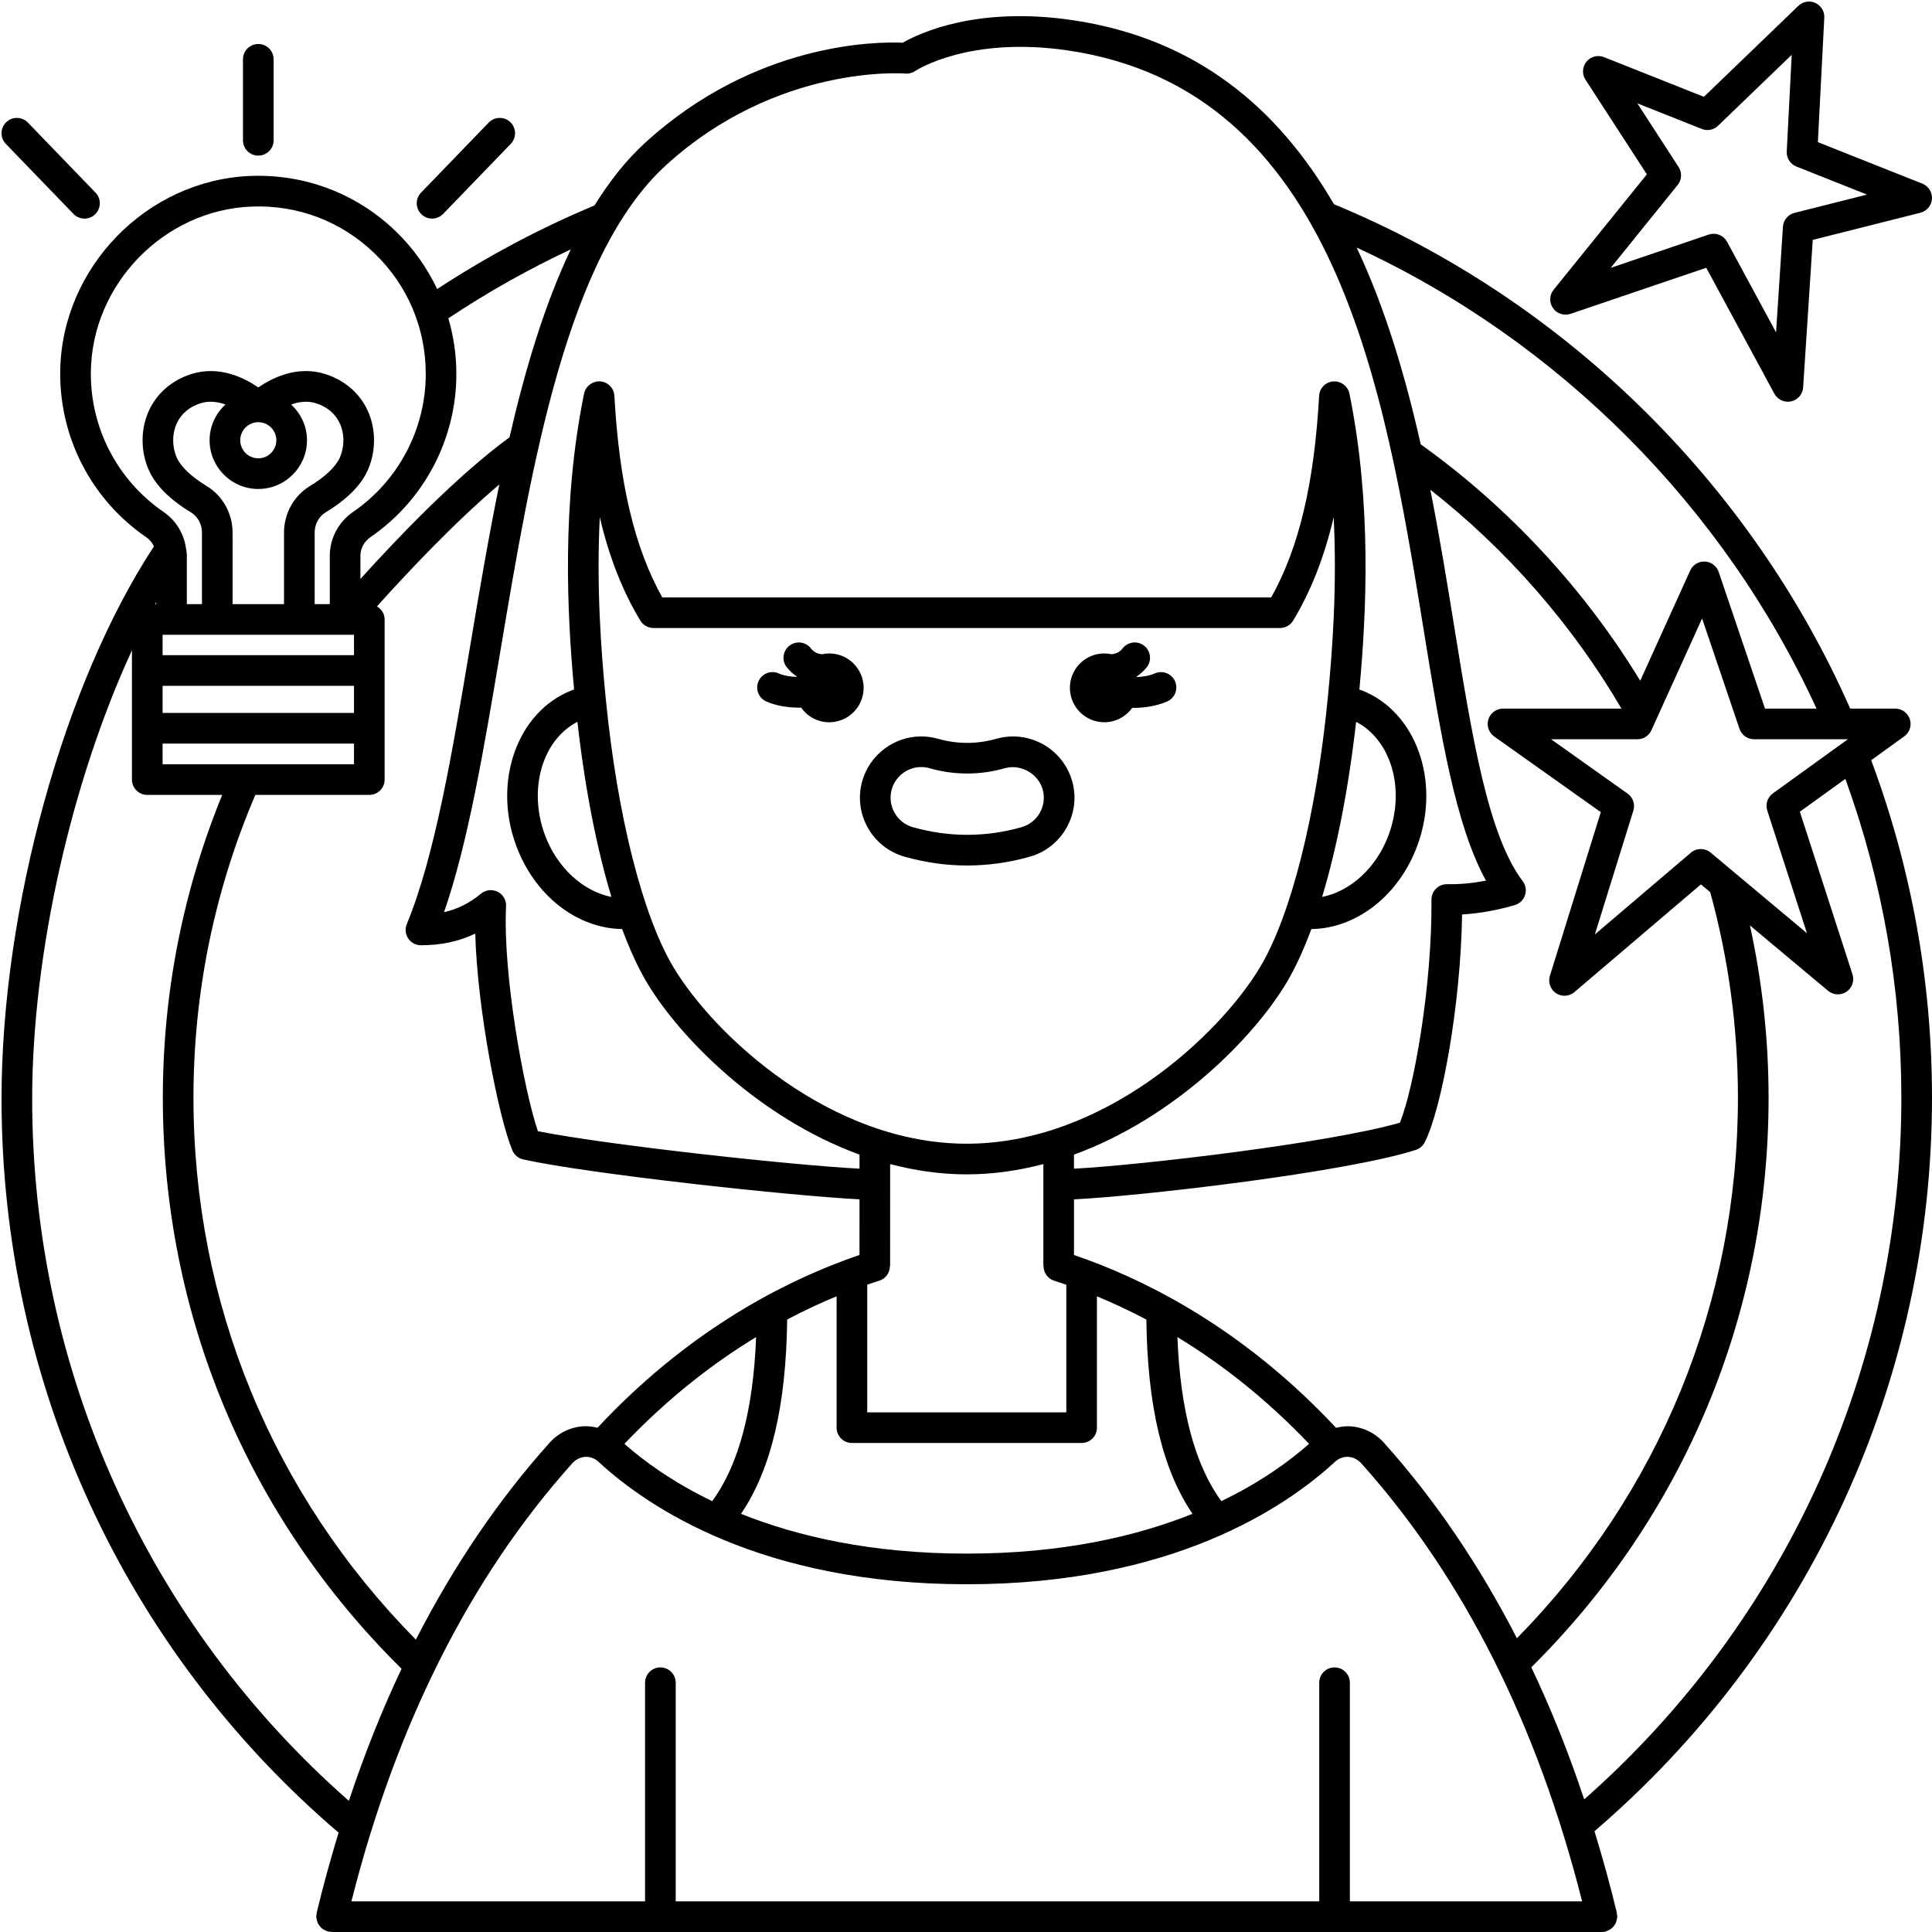 <?xml version="1.0" encoding="UTF-8"?><svg xmlns="http://www.w3.org/2000/svg" xmlns:xlink="http://www.w3.org/1999/xlink" height="126.1" preserveAspectRatio="xMidYMid meet" version="1.0" viewBox="-0.1 -0.1 126.1 126.1" width="126.1" zoomAndPan="magnify"><g id="change1_1"><path d="M71.977,47.041c0.752,0,1.413-0.373,1.821-0.94c0.021,0,0.041,0.003,0.063,0.003c0.736,0,1.516-0.118,2.211-0.416 c0.508-0.218,0.743-0.806,0.525-1.313c-0.218-0.508-0.809-0.742-1.313-0.526c-0.367,0.158-0.782,0.224-1.185,0.242 c-0.004-0.011-0.006-0.022-0.01-0.033c0.245-0.171,0.473-0.367,0.665-0.616c0.337-0.438,0.254-1.066-0.184-1.402 c-0.438-0.337-1.065-0.255-1.402,0.184c-0.191,0.248-0.442,0.343-0.709,0.38c-0.156-0.034-0.317-0.055-0.483-0.055 c-1.24,0-2.246,1.006-2.246,2.246C69.731,46.036,70.737,47.041,71.977,47.041z" fill="inherit"/><path d="M49.913,45.683c0.649,0.29,1.432,0.406,2.186,0.406c0.03,0,0.058-0.004,0.089-0.005c0.406,0.578,1.075,0.957,1.835,0.957 c1.24,0,2.246-1.006,2.246-2.246c0-1.24-1.006-2.246-2.246-2.246c-0.166,0-0.327,0.021-0.483,0.055 c-0.267-0.036-0.518-0.132-0.709-0.38c-0.336-0.437-0.963-0.521-1.402-0.184c-0.438,0.336-0.521,0.964-0.184,1.402 c0.191,0.249,0.42,0.445,0.665,0.615c-0.003,0.008-0.005,0.016-0.007,0.024c-0.423-0.015-0.846-0.08-1.173-0.226 c-0.508-0.227-1.097,0.001-1.321,0.505C49.183,44.866,49.409,45.458,49.913,45.683z" fill="inherit"/><path d="M58.937,55.814c1.349,0.383,2.726,0.577,4.091,0.577c1.364,0,2.74-0.194,4.09-0.576c2.122-0.602,3.36-2.815,2.761-4.931 c-0.482-1.718-2.065-2.917-3.852-2.917c-0.369,0-0.735,0.051-1.088,0.151c-1.273,0.36-2.554,0.359-3.815,0.002 c-0.356-0.102-0.726-0.154-1.097-0.154c-1.781,0-3.363,1.197-3.848,2.911C55.578,52.999,56.815,55.214,58.937,55.814z M58.103,51.421c0.242-0.857,1.033-1.456,1.924-1.456c0.185,0,0.368,0.026,0.549,0.078c1.621,0.459,3.278,0.459,4.909-0.001 c1.026-0.293,2.177,0.346,2.469,1.384c0.3,1.058-0.32,2.164-1.381,2.464c-2.347,0.665-4.748,0.664-7.091,0 C58.421,53.59,57.803,52.482,58.103,51.421z" fill="inherit"/><path d="M126,71.55c0-7.586-1.343-14.991-3.969-22.031l2.157-1.558c0.353-0.254,0.5-0.706,0.366-1.118 c-0.133-0.413-0.518-0.692-0.951-0.692h-2.942c-6.52-14.79-18.752-26.754-33.695-32.921C83.391,7.076,78.092,2.415,69.876,1.211 c-6.238-0.916-9.98,0.86-11.054,1.477c-1.754-0.077-9.635-0.011-16.796,6.513c-1.25,1.139-2.347,2.532-3.326,4.11 c-3.575,1.489-7.017,3.328-10.266,5.455c-0.661-1.391-1.563-2.674-2.71-3.778c-2.555-2.459-5.925-3.739-9.47-3.604 C9.491,11.641,3.918,17.359,3.83,24.131c-0.056,4.333,2.046,8.386,5.623,10.839c0.22,0.151,0.386,0.358,0.495,0.591 C4.079,44.479,0,59.207,0,71.619c0,18.539,8.017,35.951,21.999,47.896c-0.519,1.711-1.006,3.454-1.434,5.253 c-0.009,0.039,0.001,0.077-0.004,0.116c-0.005,0.04-0.023,0.075-0.023,0.116c0,0.029,0.014,0.054,0.017,0.082 c0.006,0.069,0.02,0.132,0.04,0.196c0.018,0.062,0.037,0.12,0.066,0.176c0.029,0.056,0.065,0.105,0.104,0.154 c0.04,0.052,0.081,0.099,0.13,0.142c0.047,0.04,0.097,0.071,0.151,0.102c0.06,0.035,0.119,0.064,0.186,0.086 c0.027,0.009,0.047,0.028,0.074,0.034c0.04,0.01,0.078,0,0.117,0.004c0.039,0.005,0.074,0.023,0.114,0.023h82.926 c0,0,0.001,0,0.001,0c0.076,0,0.153-0.009,0.23-0.027c0.028-0.007,0.048-0.026,0.074-0.034c0.067-0.022,0.126-0.051,0.186-0.086 c0.054-0.031,0.105-0.062,0.151-0.102c0.05-0.043,0.09-0.09,0.13-0.142c0.039-0.05,0.075-0.098,0.104-0.154 c0.029-0.056,0.048-0.114,0.066-0.176c0.019-0.065,0.034-0.128,0.04-0.196c0.002-0.028,0.017-0.053,0.017-0.082 c0-0.041-0.019-0.076-0.023-0.116c-0.004-0.039,0.005-0.076-0.004-0.116c-0.436-1.833-0.934-3.605-1.464-5.346 C117.972,107.409,126,90.004,126,71.55z M115.248,52.804l2.59,8.004l-6.286-5.26c-0.372-0.312-0.918-0.31-1.29,0.006l-6.268,5.337 l2.514-8.082c0.128-0.413-0.023-0.862-0.376-1.112l-4.996-3.547h5.638c0.393,0,0.749-0.229,0.911-0.587l3.309-7.296l2.442,7.204 c0.138,0.406,0.519,0.679,0.947,0.679h5.634c0.001,0,0.002,0,0.003,0c0.001,0,0.002,0,0.002,0h0.487l-4.896,3.535 C115.262,51.939,115.114,52.391,115.248,52.804z M113.334,71.55c0,13.333-5.12,25.801-14.425,35.278 c-2.443-4.746-5.326-9.019-8.67-12.75c-0.592-0.66-1.394-1.046-2.26-1.086c-0.299-0.012-0.591,0.032-0.877,0.101 c-5.695-6.101-11.698-9.299-16.205-10.961c-0.01-0.004-0.02-0.007-0.03-0.011c-0.296-0.109-0.586-0.212-0.869-0.308l0.001-3.631 c4.617-0.232,17.837-1.785,22.309-3.229c0.253-0.082,0.464-0.262,0.584-0.5c1.104-2.178,2.347-8.953,2.437-14.866 c1.137-0.068,2.29-0.273,3.441-0.613c0.314-0.093,0.563-0.334,0.667-0.646c0.103-0.312,0.046-0.654-0.152-0.916 c-2.263-2.994-3.295-9.361-4.489-16.734c-0.454-2.799-0.939-5.786-1.54-8.816c4.997,3.924,9.276,8.82,12.475,14.289H98 c-0.436,0-0.82,0.282-0.953,0.696c-0.132,0.415,0.02,0.867,0.374,1.119l6.962,4.942l-3.324,10.686 c-0.132,0.425,0.032,0.886,0.404,1.131c0.168,0.111,0.359,0.166,0.551,0.166c0.231,0,0.463-0.081,0.648-0.239l8.254-7.028 l0.608,0.509C112.722,62.483,113.334,66.995,113.334,71.55z M103.164,124H88.005v-14.27c0-0.552-0.447-1-1-1s-1,0.448-1,1V124 H44.003v-14.27c0-0.552-0.447-1-1-1s-1,0.448-1,1V124H22.836c2.917-11.529,7.75-21.154,14.414-28.588 c0.231-0.258,0.539-0.409,0.864-0.424c0.306-0.014,0.605,0.097,0.84,0.313c3.233,2.989,10.658,8.002,24.046,8.002 s20.813-5.014,24.046-8.003c0.234-0.216,0.536-0.325,0.84-0.313c0.325,0.015,0.633,0.166,0.864,0.424 C95.414,102.846,100.246,112.471,103.164,124z M13.397,31.629c-1.008-0.611-1.705-1.275-1.963-1.87 c-0.308-0.711-0.309-1.54-0.001-2.215c0.287-0.633,0.824-1.09,1.553-1.323c0.57-0.18,1.139-0.096,1.63,0.082 c-0.633,0.581-1.036,1.408-1.036,2.333c0,1.753,1.426,3.179,3.179,3.179c1.752,0,3.178-1.426,3.178-3.179 c0-0.925-0.404-1.751-1.036-2.332c0.492-0.178,1.06-0.262,1.63-0.082c0.729,0.232,1.266,0.69,1.553,1.323 c0.308,0.676,0.307,1.504-0.001,2.215c-0.257,0.595-0.954,1.259-1.963,1.87c-1.038,0.629-1.683,1.79-1.683,3.028v4.673H15.08 v-4.673C15.08,33.419,14.436,32.258,13.397,31.629z M16.759,27.457c0.649,0,1.178,0.528,1.178,1.178s-0.528,1.179-1.178,1.179 c-0.65,0-1.179-0.529-1.179-1.179S16.108,27.457,16.759,27.457z M22.424,41.331h0.581v1.333H10.512v-1.333h0.581H22.424z M10.512,44.663h12.493v1.771H10.512V44.663z M10.093,39.331h-0.071c0.023-0.043,0.047-0.083,0.071-0.126V39.331z M10.512,48.434 h12.493v1.348h-7.092c-0.001,0-0.001,0-0.002,0h-5.399V48.434z M24.005,51.782c0.553,0,1-0.448,1-1V40.331 c0-0.367-0.207-0.674-0.502-0.848c1.883-2.103,5.003-5.435,7.987-7.961c-0.713,3.49-1.316,7.049-1.893,10.484 c-1.191,7.091-2.317,13.788-4.146,18.209c-0.128,0.309-0.093,0.661,0.093,0.938c0.186,0.278,0.497,0.444,0.831,0.444 c1.307,0,2.479-0.25,3.544-0.76c0.142,5.099,1.565,12.123,2.425,14.151c0.126,0.297,0.389,0.516,0.704,0.586 c4.206,0.937,17.399,2.376,21.951,2.605l-0.001,3.632c-0.285,0.097-0.577,0.201-0.876,0.311c-0.004,0.002-0.007,0.002-0.011,0.004 c-4.508,1.66-10.514,4.857-16.212,10.962c-0.286-0.069-0.578-0.112-0.877-0.098c-0.866,0.04-1.668,0.426-2.26,1.086 c-3.367,3.755-6.267,8.058-8.719,12.841C17.68,97.432,12.527,84.931,12.527,71.55c0-6.869,1.367-13.514,4.038-19.768H24.005z M37.588,47.014c0.49,4.336,1.255,8.239,2.219,11.428c-1.832-0.363-3.55-1.892-4.346-4.057 C34.354,51.373,35.319,48.181,37.588,47.014z M39.442,45.548C39.442,45.548,39.442,45.548,39.442,45.548 C39.442,45.548,39.442,45.548,39.442,45.548c-0.002-0.024-0.005-0.051-0.007-0.075c-0.001-0.005,0.001-0.01,0-0.016 c0-0.002-0.002-0.003-0.002-0.005c-0.309-3.148-0.609-7.294-0.386-11.794c0.616,2.617,1.49,4.832,2.647,6.749 c0.182,0.3,0.506,0.483,0.856,0.483h40.896c0.351,0,0.675-0.183,0.856-0.483c1.157-1.917,2.031-4.132,2.647-6.749 c0.223,4.5-0.076,8.646-0.385,11.794c0,0.002-0.002,0.003-0.002,0.005c-0.001,0.005,0.001,0.01,0,0.016 c-0.002,0.024-0.005,0.051-0.007,0.074c0,0,0,0,0,0c0,0,0,0,0,0c-0.751,7.593-2.401,14.13-4.415,17.486 C79.472,67.487,71.912,74.549,63,74.549s-16.472-7.063-19.143-11.515C41.844,59.678,40.193,53.141,39.442,45.548z M88.412,47.014 c2.269,1.168,3.234,4.359,2.127,7.371c-0.796,2.167-2.511,3.696-4.346,4.058C87.157,55.254,87.922,51.35,88.412,47.014z M74.722,86.027c0.068,5.628,1.053,9.804,3.014,12.679c-3.679,1.473-8.515,2.597-14.736,2.597c-6.221,0-11.057-1.125-14.736-2.597 c1.961-2.876,2.947-7.053,3.014-12.682c1.126-0.594,2.208-1.096,3.226-1.516v8.575c0,0.552,0.447,1,1,1h14.992c0.553,0,1-0.448,1-1 V84.51C72.514,84.93,73.596,85.433,74.722,86.027z M79.618,97.877c-1.718-2.332-2.683-5.918-2.869-10.705 c2.766,1.678,5.715,3.942,8.593,6.967C84.067,95.266,82.194,96.634,79.618,97.877z M40.656,94.139 c2.88-3.026,5.829-5.29,8.595-6.969c-0.185,4.788-1.15,8.375-2.869,10.708C43.805,96.634,41.932,95.266,40.656,94.139z M63,76.549 c1.722,0,3.393-0.249,5-0.67l-0.002,6.654h0.014c0,0.424,0.258,0.818,0.683,0.954c0.26,0.082,0.528,0.172,0.802,0.266v8.33H56.504 v-8.332c0.271-0.094,0.538-0.183,0.796-0.265c0.425-0.135,0.683-0.529,0.683-0.953h0.014l0.002-5.317 c0-0.002,0.001-0.003,0.001-0.005s-0.001-0.003-0.001-0.005l0-1.328C59.606,76.3,61.278,76.549,63,76.549z M118.463,46.15H115.1 l-3.024-8.921c-0.132-0.389-0.488-0.657-0.897-0.678c-0.408-0.02-0.791,0.212-0.961,0.586l-3.262,7.193 C103.286,38.314,98.362,33,92.629,28.9c-0.998-4.432-2.302-8.857-4.179-12.84C101.629,22.144,112.405,32.944,118.463,46.15z M43.374,10.679c7.265-6.619,15.53-5.984,15.614-5.978c0.23,0.024,0.465-0.043,0.654-0.172c0.034-0.023,3.466-2.287,9.944-1.339 C87.109,5.757,90.276,25.297,92.82,40.997c1.101,6.79,2.067,12.756,4.069,16.379c-0.857,0.167-1.681,0.25-2.546,0.235 c-0.301,0.002-0.527,0.102-0.717,0.292c-0.19,0.189-0.297,0.447-0.295,0.716c0.042,5.675-1.146,12.28-2.058,14.558 c-4.602,1.329-16.917,2.773-21.275,3.003l0-0.918c6.537-2.387,11.69-7.584,13.858-11.197c0.582-0.97,1.129-2.16,1.635-3.525 c2.947-0.042,5.718-2.183,6.924-5.464c1.534-4.17-0.081-8.703-3.602-10.104c-0.059-0.024-0.125-0.041-0.187-0.063 c0.463-4.997,0.815-12.136-0.65-19.317c-0.1-0.493-0.551-0.825-1.052-0.798c-0.502,0.037-0.898,0.44-0.926,0.942 c-0.32,5.721-1.316,9.923-3.127,13.156H43.127C41.316,35.657,40.32,31.455,40,25.734c-0.027-0.502-0.424-0.905-0.926-0.942 c-0.486-0.027-0.951,0.305-1.052,0.798c-1.465,7.182-1.113,14.32-0.65,19.317c-0.062,0.022-0.128,0.04-0.188,0.063 c-3.52,1.401-5.135,5.934-3.601,10.104c1.206,3.281,3.977,5.422,6.924,5.464c0.506,1.365,1.053,2.555,1.635,3.525 c2.168,3.613,7.32,8.81,13.857,11.197l0,0.918c-4.307-0.219-16.393-1.53-20.993-2.446c-0.907-2.672-2.299-10.262-2.075-14.683 c0.02-0.396-0.197-0.768-0.553-0.945c-0.354-0.178-0.782-0.128-1.087,0.126c-0.731,0.61-1.518,1.007-2.41,1.208 c1.575-4.535,2.604-10.659,3.688-17.103C34.599,30.263,36.899,16.578,43.374,10.679z M37.153,16.18 c-1.704,3.58-2.973,7.806-3.998,12.264c-3.4,2.484-7.242,6.488-9.732,9.246v-1.513c0-0.479,0.245-0.934,0.656-1.216 c3.511-2.417,5.607-6.401,5.607-10.657c0-1.249-0.184-2.466-0.522-3.629C31.713,18.98,34.385,17.472,37.153,16.18z M5.83,24.157 c0.074-5.724,4.785-10.558,10.501-10.775c3.009-0.118,5.848,0.968,8.006,3.046c2.161,2.08,3.351,4.876,3.351,7.875 c0,3.598-1.772,6.966-4.741,9.009c-0.953,0.655-1.522,1.726-1.522,2.864v3.154h-0.987v-4.673c0-0.544,0.275-1.049,0.72-1.318 c1.399-0.848,2.328-1.786,2.762-2.786c0.528-1.221,0.523-2.655-0.014-3.837c-0.521-1.145-1.503-1.997-2.767-2.4 c-1.828-0.585-3.485,0.253-4.379,0.87c-0.895-0.617-2.552-1.454-4.379-0.87c-1.264,0.403-2.246,1.256-2.767,2.4 C9.075,27.898,9.07,29.332,9.6,30.554c0.434,1.001,1.362,1.938,2.761,2.785c0.444,0.269,0.72,0.774,0.72,1.318v4.673h-0.987v-3.156 c0-0.209-0.039-0.411-0.076-0.613c-0.003-0.016-0.003-0.032-0.006-0.048c-0.173-0.88-0.67-1.673-1.427-2.193 C7.56,31.247,5.782,27.821,5.83,24.157z M2,71.619c0-9.522,2.6-20.797,6.512-29.274v8.438c0,0.552,0.447,1,1,1h4.891 c-2.561,6.274-3.875,12.913-3.875,19.768c0,14.146,5.534,27.348,15.582,37.269c-1.292,2.722-2.436,5.6-3.439,8.621 C9.526,105.894,2,89.289,2,71.619z M103.299,117.345c-1.007-3.022-2.155-5.899-3.451-8.621 c9.986-9.911,15.486-23.079,15.486-37.174c0-3.799-0.413-7.568-1.217-11.248l5.1,4.267c0.342,0.285,0.831,0.311,1.201,0.062 c0.369-0.25,0.529-0.713,0.392-1.137l-3.435-10.613l2.97-2.144C122.76,57.397,124,64.39,124,71.55 C124,89.138,116.463,105.734,103.299,117.345z" fill="inherit"/><path d="M16.759,10.057c0.553,0,1-0.448,1-1V3.771c0-0.552-0.447-1-1-1s-1,0.448-1,1v5.286 C15.759,9.609,16.206,10.057,16.759,10.057z" fill="inherit"/><path d="M4.696,13.863c0.196,0.203,0.458,0.305,0.72,0.305c0.25,0,0.501-0.093,0.694-0.281c0.397-0.384,0.408-1.017,0.025-1.414 L1.72,7.901C1.336,7.504,0.702,7.493,0.306,7.876C-0.092,8.26-0.103,8.893,0.28,9.291L4.696,13.863z" fill="inherit"/><path d="M28.101,14.168c0.262,0,0.523-0.102,0.72-0.305l4.416-4.573c0.383-0.397,0.372-1.03-0.025-1.414 c-0.396-0.383-1.029-0.372-1.414,0.024l-4.416,4.573c-0.383,0.397-0.372,1.03,0.025,1.414C27.6,14.075,27.851,14.168,28.101,14.168 z" fill="inherit"/><path d="M102.402,20.385l8.863-3.008l4.446,8.219c0.178,0.328,0.519,0.524,0.88,0.524c0.07,0,0.143-0.007,0.214-0.023 c0.436-0.095,0.755-0.467,0.784-0.912l0.628-9.628l7.026-1.772c0.421-0.106,0.726-0.471,0.754-0.904 c0.028-0.433-0.226-0.834-0.629-0.995l-6.817-2.708l0.419-8.125c0.021-0.41-0.211-0.791-0.584-0.961 c-0.37-0.171-0.813-0.095-1.108,0.189l-6.166,5.939l-6.521-2.591c-0.404-0.16-0.866-0.042-1.143,0.295 c-0.275,0.337-0.303,0.813-0.065,1.178l4.006,6.179l-6.085,7.529c-0.28,0.346-0.298,0.835-0.043,1.201 C101.517,20.375,101.982,20.528,102.402,20.385z M109.399,11.973c0.272-0.336,0.297-0.81,0.062-1.172l-2.694-4.156l4.206,1.671 c0.362,0.146,0.78,0.064,1.063-0.209l4.808-4.631l-0.325,6.313c-0.021,0.428,0.231,0.822,0.63,0.98l4.608,1.831l-4.732,1.194 c-0.421,0.106-0.726,0.472-0.754,0.905l-0.449,6.892l-3.197-5.909c-0.179-0.33-0.521-0.524-0.88-0.524 c-0.107,0-0.216,0.017-0.321,0.053l-6.393,2.17L109.399,11.973z" fill="inherit"/></g></svg>